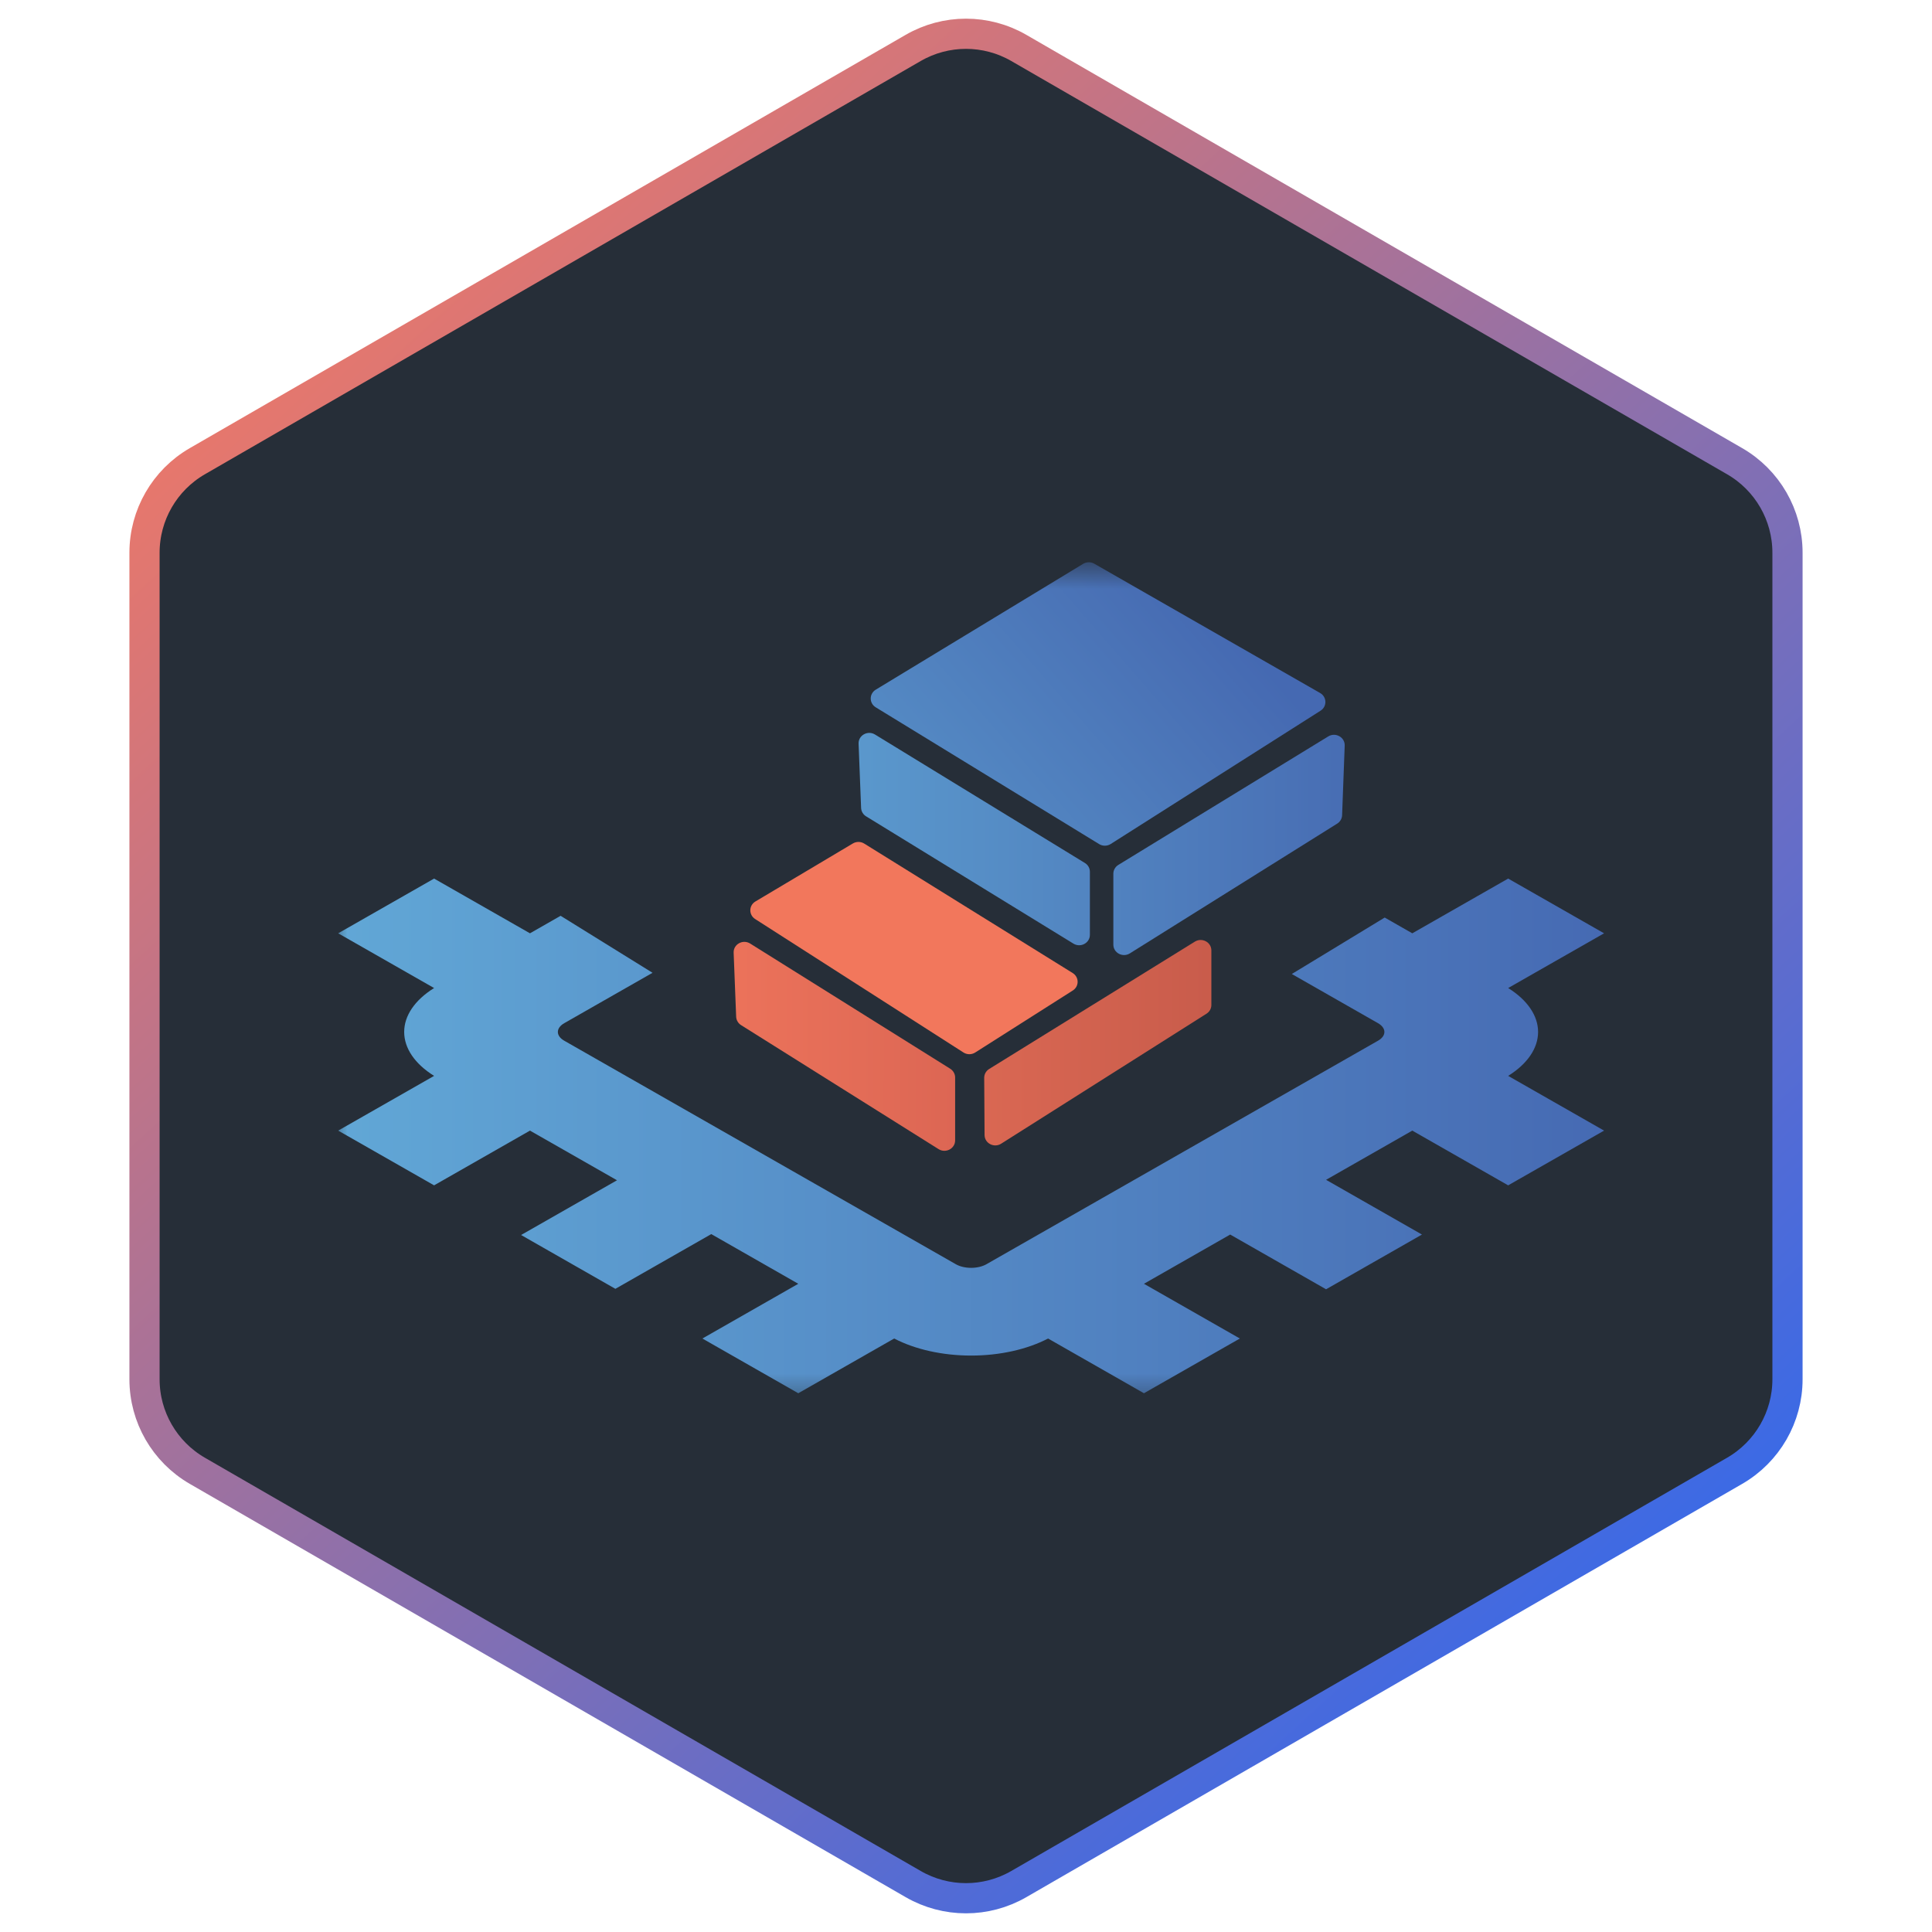 <svg width="64" height="64" viewBox="0 0 64 64" fill="none" xmlns="http://www.w3.org/2000/svg">
<path d="M30.25 1.588C31.333 0.962 32.667 0.962 33.75 1.588L57.463 15.278C58.546 15.903 59.213 17.059 59.213 18.309V45.691C59.213 46.941 58.546 48.096 57.463 48.722L33.75 62.412C32.667 63.038 31.333 63.038 30.25 62.412L6.537 48.722C5.454 48.096 4.787 46.941 4.787 45.691V18.309C4.787 17.059 5.454 15.903 6.537 15.278L30.25 1.588Z" fill="#262E38" stroke="url(#paint0_linear_165_479)"/>
<mask id="mask0_165_479" style="mask-type:luminance" maskUnits="userSpaceOnUse" x="10" y="18" width="44" height="29">
<path d="M53.999 18.625H10.963V46.55H53.999V18.625Z" fill="white"/>
</mask>
<g mask="url(#mask0_165_479)">
<path d="M29.011 22.846C28.789 22.981 28.788 23.295 29.009 23.43L36.411 27.962C36.529 28.034 36.679 28.032 36.795 27.958L43.745 23.543C43.965 23.403 43.957 23.087 43.731 22.957L36.249 18.673C36.134 18.608 35.992 18.61 35.88 18.678L29.011 22.846Z" fill="url(#paint1_linear_165_479)"/>
<path d="M28.986 24.332C28.744 24.184 28.431 24.359 28.442 24.637L28.525 26.764C28.53 26.877 28.591 26.982 28.69 27.042L35.559 31.259C35.796 31.404 36.104 31.239 36.104 30.967V28.879C36.104 28.76 36.042 28.65 35.938 28.587L28.986 24.332Z" fill="url(#paint2_linear_165_479)"/>
<path d="M24.85 31.256C24.609 31.105 24.292 31.28 24.303 31.559L24.386 33.681C24.391 33.793 24.451 33.896 24.548 33.958L31.091 38.066C31.328 38.215 31.64 38.05 31.64 37.777V35.693C31.64 35.576 31.578 35.467 31.477 35.403L24.85 31.256Z" fill="url(#paint3_linear_165_479)"/>
<path d="M44 24.395C44.242 24.247 44.555 24.422 44.545 24.699L44.459 27.005C44.455 27.118 44.394 27.222 44.297 27.283L37.428 31.582C37.192 31.73 36.881 31.565 36.881 31.292V28.943C36.881 28.825 36.943 28.715 37.047 28.651L44 24.395Z" fill="url(#paint4_linear_165_479)"/>
<path d="M28.629 27.945C28.514 27.873 28.368 27.872 28.252 27.941L25.025 29.862C24.803 29.994 24.798 30.305 25.015 30.444L31.916 34.865C32.034 34.941 32.188 34.941 32.306 34.865L35.537 32.812C35.753 32.675 35.751 32.368 35.534 32.233L28.629 27.945Z" fill="#F2775C"/>
<path d="M39.581 31.193C39.818 31.046 40.128 31.211 40.128 31.484V33.293C40.128 33.409 40.067 33.518 39.966 33.581L33.164 37.887C32.929 38.036 32.617 37.873 32.615 37.6L32.603 35.703C32.603 35.585 32.665 35.474 32.768 35.411L39.581 31.193Z" fill="url(#paint5_linear_165_479)"/>
<path fill-rule="evenodd" clip-rule="evenodd" d="M18.571 30.337L17.556 30.917L14.38 29.104L11.203 30.917L14.38 32.73C13.742 33.127 13.389 33.646 13.389 34.185C13.389 34.724 13.742 35.243 14.38 35.64L11.203 37.453L14.38 39.266L17.556 37.453L20.439 39.098L17.262 40.911L20.385 42.694L23.562 40.881L26.444 42.527L23.268 44.34L26.444 46.153L29.621 44.34C30.317 44.703 31.226 44.905 32.17 44.905C33.114 44.905 34.023 44.703 34.719 44.34L37.895 46.153L41.072 44.34L37.895 42.527L40.752 40.896L43.928 42.709L47.104 40.896L43.928 39.083L46.784 37.453L49.96 39.266L53.137 37.453L49.96 35.64C50.597 35.243 50.951 34.724 50.951 34.185C50.951 33.646 50.597 33.127 49.96 32.73L53.137 30.917L49.96 29.104L46.784 30.917L45.87 30.395L42.793 32.265L45.65 33.895C45.784 33.972 45.86 34.076 45.86 34.185C45.86 34.294 45.784 34.398 45.65 34.474L32.677 41.879C32.542 41.956 32.36 41.999 32.17 41.999C31.98 41.999 31.797 41.956 31.663 41.879L18.69 34.474C18.556 34.398 18.48 34.294 18.48 34.185C18.48 34.076 18.556 33.972 18.69 33.895L21.616 32.225L18.571 30.337ZM39.14 21.04L39.103 21.022L39.106 21.02L39.14 21.04Z" fill="url(#paint6_linear_165_479)"/>
</g>
<defs>
<linearGradient id="paint0_linear_165_479" x1="4.951" y1="4.106" x2="56.272" y2="60.136" gradientUnits="userSpaceOnUse">
<stop stop-color="#FF795B"/>
<stop offset="1" stop-color="#2868F3"/>
</linearGradient>
<linearGradient id="paint1_linear_165_479" x1="19.454" y1="45.417" x2="50.157" y2="18.663" gradientUnits="userSpaceOnUse">
<stop offset="0.233" stop-color="#60A6D5"/>
<stop offset="0.332" stop-color="#5D9FD1"/>
<stop offset="0.507" stop-color="#558CC5"/>
<stop offset="0.737" stop-color="#4970B5"/>
<stop offset="0.793" stop-color="#4569B2"/>
</linearGradient>
<linearGradient id="paint2_linear_165_479" x1="11.199" y1="32.392" x2="53.135" y2="32.392" gradientUnits="userSpaceOnUse">
<stop offset="0.233" stop-color="#60A6D5"/>
<stop offset="0.339" stop-color="#5D9FD1"/>
<stop offset="0.526" stop-color="#558CC5"/>
<stop offset="0.771" stop-color="#4970B5"/>
<stop offset="0.832" stop-color="#4569B2"/>
</linearGradient>
<linearGradient id="paint3_linear_165_479" x1="11.198" y1="32.389" x2="53.146" y2="32.389" gradientUnits="userSpaceOnUse">
<stop offset="0.233" stop-color="#F2775D"/>
<stop offset="0.412" stop-color="#E36C57"/>
<stop offset="0.727" stop-color="#C65348"/>
<stop offset="0.764" stop-color="#C35046"/>
</linearGradient>
<linearGradient id="paint4_linear_165_479" x1="11.201" y1="32.386" x2="53.138" y2="32.386" gradientUnits="userSpaceOnUse">
<stop offset="0.233" stop-color="#60A6D5"/>
<stop offset="0.339" stop-color="#5D9FD1"/>
<stop offset="0.526" stop-color="#558CC5"/>
<stop offset="0.771" stop-color="#4970B5"/>
<stop offset="0.832" stop-color="#4569B2"/>
</linearGradient>
<linearGradient id="paint5_linear_165_479" x1="11.192" y1="32.388" x2="53.139" y2="32.388" gradientUnits="userSpaceOnUse">
<stop offset="0.233" stop-color="#F2775D"/>
<stop offset="0.408" stop-color="#E36E57"/>
<stop offset="0.718" stop-color="#C65A4A"/>
<stop offset="0.754" stop-color="#C35748"/>
</linearGradient>
<linearGradient id="paint6_linear_165_479" x1="11.203" y1="34.185" x2="53.137" y2="34.185" gradientUnits="userSpaceOnUse">
<stop stop-color="#61A7D6"/>
<stop offset="1" stop-color="#466AB3"/>
</linearGradient>
</defs>
</svg>
